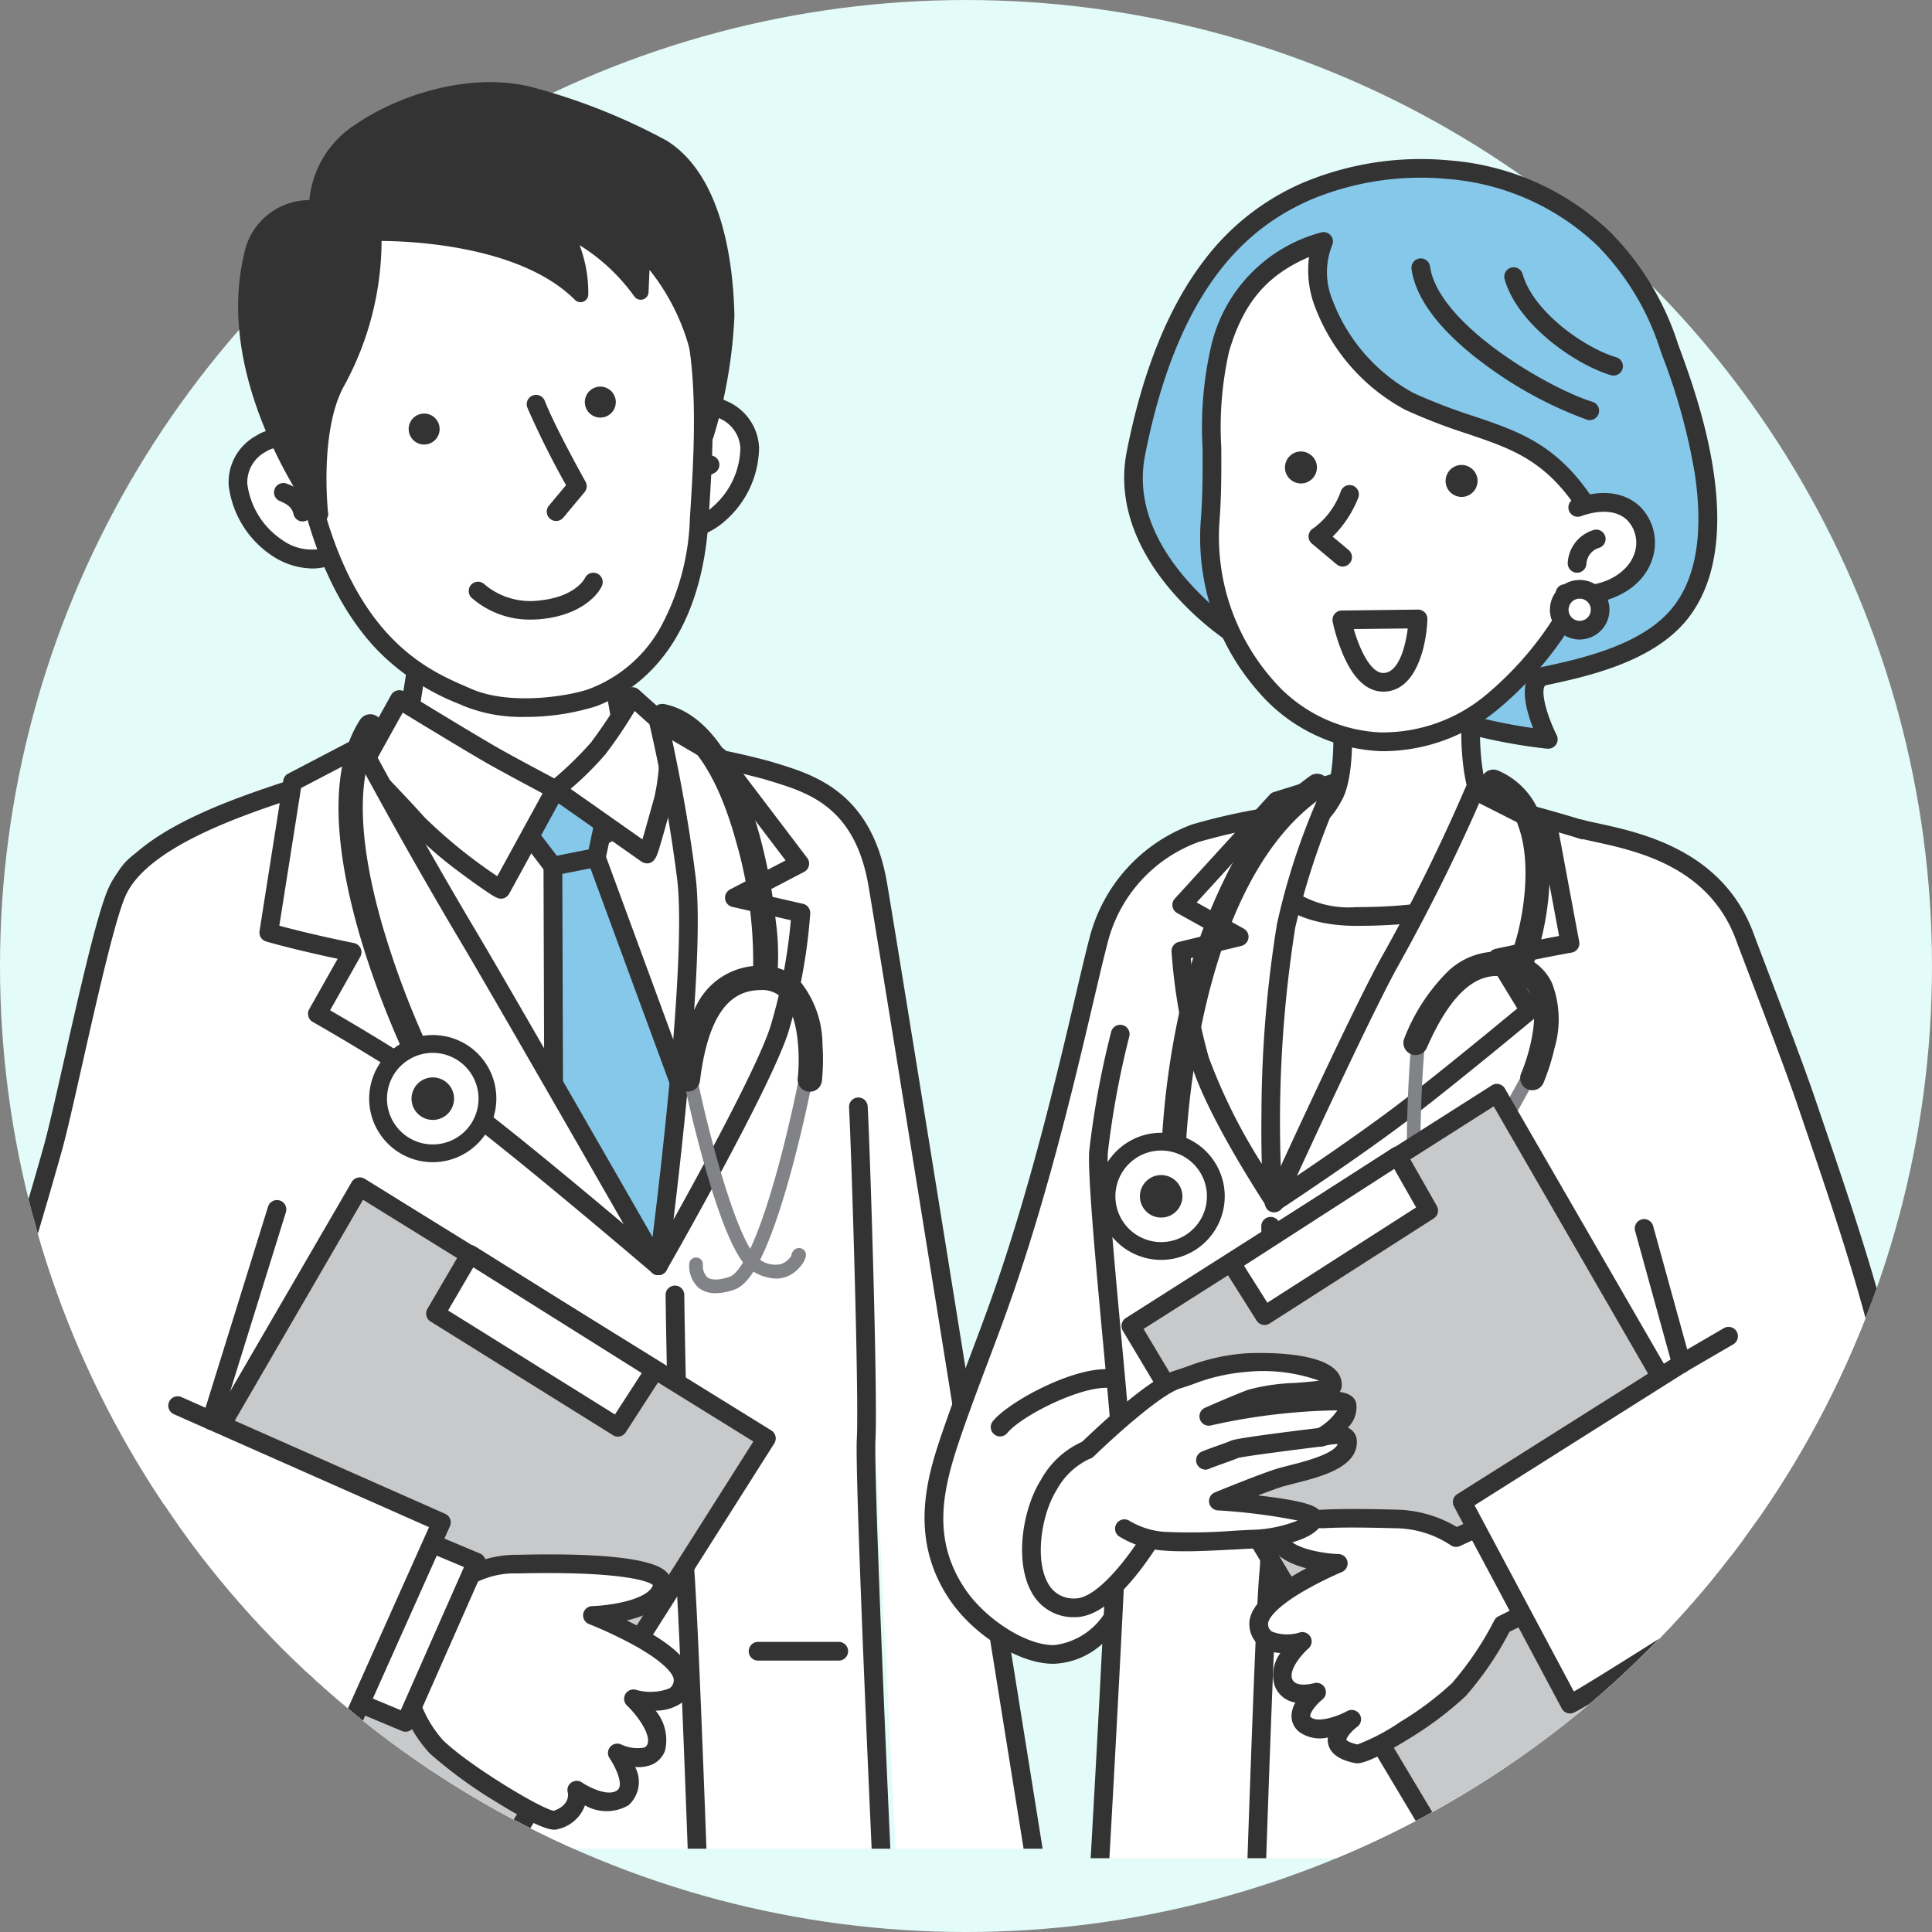 <svg xmlns="http://www.w3.org/2000/svg" xmlns:xlink="http://www.w3.org/1999/xlink" width="132" height="132" viewBox="0 0 132 132">
  <rect x="0" y="0" width="132" height="132" fill="#808080" stroke="none"/>
  <defs>
    <clipPath id="clip-path">
      <path id="パス_423" data-name="パス 423" d="M-489-1384.012a65.7,65.7,0,0,1,10-34.945v-31.055h115v36.389a65.722,65.722,0,0,1,7,29.611,66,66,0,0,1-66,66A66,66,0,0,1-489-1384.012Z" transform="translate(489 1450)" fill="#fafafa"/>
    </clipPath>
    <clipPath id="clip-path-2">
      <rect id="長方形_22" data-name="長方形 22" width="83.693" height="126.308" transform="translate(24.22 -354.589)" fill="none"/>
    </clipPath>
    <clipPath id="clip-path-3">
      <rect id="長方形_23" data-name="長方形 23" width="83.693" height="125.873" transform="translate(91.18 -353.501)" fill="none"/>
    </clipPath>
  </defs>
  <g id="icon" transform="translate(0 0.013)">
    <circle id="楕円形_1" data-name="楕円形 1" cx="66" cy="66" r="66" transform="translate(0 -0.012)" fill="#e4fcf9"/>
    <g id="マスクグループ_4" data-name="マスクグループ 4" clip-path="url(#clip-path)">
      <g id="グループ_212" data-name="グループ 212" transform="translate(-33.547 354.576)">
        <g id="グループ_184" data-name="グループ 184">
          <g id="グループ_183" data-name="グループ 183" clip-path="url(#clip-path-2)">
            <g id="グループ_182" data-name="グループ 182">
              <g id="グループ_153" data-name="グループ 153">
                <path id="パス_314" data-name="パス 314" d="M95.076-221.65l9.778-2.115s-10.116-63.216-11.336-70.4c-1.041-6.12-4.93-6.981-7.525-7.792a50.088,50.088,0,0,0-15.048-1.705c-2.12.155-8.545,1-8.545,1s-16.243,4.6-19.381,7.019c-4.312,3.32,2.972,12.287,3.733,15.141,2.46,9.238-1.5,13.238-.617,19.432.364,2.546-3.623,63.287-3.623,63.287a332.235,332.235,0,0,0,35.459.208c9.029-.569,17.584-2.579,17.255-3.2s-2.691-51.871-2.5-55.469c.158-3-.37-19.858-.531-22.729" fill="#fff"/>
                <path id="パス_315" data-name="パス 315" d="M63.555-196.533c-11.3,0-20.947-.6-21.084-.612a.636.636,0,0,1-.439-.215.637.637,0,0,1-.157-.464c1.107-16.876,3.918-61.12,3.627-63.155a19.9,19.9,0,0,1,.6-7.307,22.965,22.965,0,0,0,.032-12.051,19.52,19.52,0,0,0-1.617-3.254,34.764,34.764,0,0,1-3.076-6.54c-.818-2.756-.418-4.781,1.188-6.018,3.2-2.463,18.929-6.938,19.6-7.127a.569.569,0,0,1,.091-.019c.263-.034,6.468-.844,8.581-1a50.89,50.89,0,0,1,15.286,1.732l.423.13c2.584.79,6.489,1.984,7.54,8.165,1.208,7.1,11.237,69.769,11.338,70.4a.64.64,0,0,1-.5.726l-9.777,2.114a.635.635,0,0,1-.5-.1c.53,11.141.983,19.346,1.122,20.156a.729.729,0,0,1-.055.6c-.131.234-.478.856-5.964,1.929a94.488,94.488,0,0,1-11.8,1.508C73.287-196.638,68.276-196.533,63.555-196.533Zm-20.364-1.849a329.991,329.991,0,0,0,34.74.171c8.1-.511,15.216-2.114,16.619-2.776-.088-.748-.225-2.7-.518-8.17-.26-4.855-.575-11.319-.889-18.2-.552-12.11-1.16-26.949-1.056-28.914.156-2.97-.378-19.922-.531-22.66a.638.638,0,0,1,.6-.673.637.637,0,0,1,.673.6c.158,2.807.695,19.7.532,22.8-.094,1.769.452,15.493,1.034,28.309.09,1.981.18,3.908.267,5.758a.617.617,0,0,1,.277-.136l9.187-1.987c-1.037-6.474-10.1-63.072-11.24-69.792-.919-5.4-4.1-6.376-6.654-7.157l-.431-.133a49.29,49.29,0,0,0-14.812-1.677c-1.983.146-7.876.91-8.462.986-.945.269-16.193,4.643-19.12,6.9-2.715,2.09.139,7.194,2.223,10.921a19.219,19.219,0,0,1,1.737,3.549,24.359,24.359,0,0,1-.017,12.644,18.905,18.905,0,0,0-.585,6.862C47.12-258.69,43.64-205.244,43.191-198.382Zm52.6-2.688h0Z" fill="#333"/>
              </g>
              <g id="グループ_154" data-name="グループ 154">
                <path id="パス_316" data-name="パス 316" d="M75.271-309.273l1.841,10.409-4.036,2.336s-12.143-6.762-12-6.974,1.169-7.045,1.169-7.045Z" fill="#fff"/>
                <path id="パス_317" data-name="パス 317" d="M73.076-295.889a.639.639,0,0,1-.311-.081c-.03-.016-3.017-1.68-5.976-3.363-6.222-3.538-6.248-3.648-6.336-4.011a.657.657,0,0,1,.033-.406c.125-.443.669-3.859,1.125-6.892a.639.639,0,0,1,.694-.541l13.028,1.275a.638.638,0,0,1,.567.524l1.841,10.409a.639.639,0,0,1-.309.664L73.4-295.975A.64.64,0,0,1,73.076-295.889Zm-11.289-7.857c1.358.9,7.324,4.276,11.283,6.484l3.335-1.931-1.679-9.491-11.942-1.168C62.209-306.049,61.935-304.448,61.787-303.746Zm-.084.36a1.055,1.055,0,0,1-.07.195A.628.628,0,0,0,61.7-303.386Z" fill="#333"/>
              </g>
              <path id="パス_318" data-name="パス 318" d="M57.085-259.091" fill="#fff" stroke="#333" stroke-linecap="round" stroke-linejoin="round" stroke-width="11.721"/>
              <path id="パス_319" data-name="パス 319" d="M82.19-197.85a.639.639,0,0,1-.638-.618c-.014-.445-1.422-44.5-1.887-49.3-.47-4.849-.636-17.79-.643-18.338a.639.639,0,0,1,.631-.647.64.64,0,0,1,.647.631c0,.133.172,13.435.636,18.231.47,4.843,1.835,47.567,1.893,49.384a.64.64,0,0,1-.618.659Z" fill="#333"/>
              <path id="パス_320" data-name="パス 320" d="M90.854-241.132H85.341a.639.639,0,0,1-.639-.639.639.639,0,0,1,.639-.639h5.513a.639.639,0,0,1,.638.639A.639.639,0,0,1,90.854-241.132Z" fill="#333"/>
              <g id="グループ_157" data-name="グループ 157">
                <g id="グループ_155" data-name="グループ 155">
                  <path id="パス_321" data-name="パス 321" d="M85.906-256.314l-22.5,35.489L37.148-237.377l20.978-36.128Z" fill="#c7c9cb"/>
                  <path id="パス_322" data-name="パス 322" d="M63.41-220.186a.643.643,0,0,1-.34-.1L36.808-236.837a.638.638,0,0,1-.212-.861l20.978-36.128a.639.639,0,0,1,.4-.3.641.641,0,0,1,.491.076l27.78,17.192a.637.637,0,0,1,.287.4.641.641,0,0,1-.083.485l-22.5,35.489A.637.637,0,0,1,63.41-220.186Zm-25.4-17.4,25.2,15.884,21.809-34.4L58.349-272.617Z" fill="#333"/>
                </g>
                <g id="グループ_156" data-name="グループ 156">
                  <path id="パス_323" data-name="パス 323" d="M78.286-260.971l-2.524,3.9L63.3-264.84l2.364-4.048Z" fill="#fff"/>
                  <path id="パス_324" data-name="パス 324" d="M75.762-256.434a.638.638,0,0,1-.337-.1L62.964-264.3a.64.64,0,0,1-.214-.865l2.365-4.048a.638.638,0,0,1,.4-.3.64.64,0,0,1,.492.079l12.62,7.917a.636.636,0,0,1,.284.4.639.639,0,0,1-.087.485l-2.524,3.9A.639.639,0,0,1,75.762-256.434Zm-11.6-8.619,11.4,7.106,1.831-2.828L65.885-268Z" fill="#333"/>
                </g>
              </g>
              <g id="グループ_158" data-name="グループ 158">
                <path id="パス_325" data-name="パス 325" d="M64.761-246.377a6.3,6.3,0,0,1,4.183-1.341c4.538-.111,10.223.08,9.864,1.526-.462,1.863-4.773,1.978-4.773,1.978s6.378,2.479,6.185,4.5-3.388,1.193-3.388,1.193,2.059,1.967,1.553,3.311-2.661.389-2.661.389,1.533,2.2.381,3.059-3.143-.507-3.143-.507.366,1.445-1.458,2.033c-.74.238-6.345-3.256-8.131-5a8.509,8.509,0,0,1-2.12-4.513L56.392-242l2.432-6.717Z" fill="#fff"/>
                <path id="パス_326" data-name="パス 326" d="M71.429-229.579c-.417,0-1.352-.27-3.934-1.867a31.463,31.463,0,0,1-4.567-3.327,8.874,8.874,0,0,1-2.251-4.533l-4.554-2.115a.639.639,0,0,1-.331-.8l2.431-6.717a.639.639,0,0,1,.338-.365.635.635,0,0,1,.5-.012l5.593,2.205a7.6,7.6,0,0,1,4.277-1.25c9.042-.22,9.969.935,10.273,1.314a1.137,1.137,0,0,1,.227,1.005c-.308,1.242-1.742,1.858-3.058,2.164.365.179.752.379,1.14.594,2.359,1.311,3.453,2.5,3.345,3.629a1.952,1.952,0,0,1-.824,1.466,3.114,3.114,0,0,1-1.693.474,3.136,3.136,0,0,1,.644,2.729,1.652,1.652,0,0,1-.926.971,2.452,2.452,0,0,1-1.119.151,2.152,2.152,0,0,1-.45,2.613,2.97,2.97,0,0,1-2.977.009,2.544,2.544,0,0,1-1.81,1.613A.806.806,0,0,1,71.429-229.579Zm-.006-1.281ZM57.192-242.333l4.33,2.011a.64.64,0,0,1,.365.5,7.919,7.919,0,0,0,1.932,4.132c1.772,1.727,6.664,4.67,7.561,4.822,1.087-.383.991-1.11.96-1.255a.618.618,0,0,1,.243-.679.644.644,0,0,1,.74.006c.42.285,1.764.995,2.4.521.5-.372-.209-1.729-.524-2.181a.64.64,0,0,1,.031-.772.64.64,0,0,1,.752-.177,2.613,2.613,0,0,0,1.58.213.383.383,0,0,0,.224-.243c.244-.647-.689-1.949-1.4-2.625a.639.639,0,0,1-.117-.772.639.639,0,0,1,.719-.308,3.571,3.571,0,0,0,2.307-.1.67.67,0,0,0,.284-.54c.037-.391-.644-1.25-2.684-2.385a28.973,28.973,0,0,0-3.1-1.462.637.637,0,0,1-.4-.7.638.638,0,0,1,.612-.529c1.223-.034,3.8-.429,4.152-1.431-.39-.366-2.725-.955-9.21-.8a5.859,5.859,0,0,0-3.753,1.159.631.631,0,0,1-.681.138l-5.325-2.1Z" fill="#333"/>
              </g>
              <g id="グループ_159" data-name="グループ 159">
                <path id="パス_327" data-name="パス 327" d="M60.2-250.337l5.894,2.478-4.835,10.947-6.758-2.82" fill="#fff"/>
                <path id="パス_328" data-name="パス 328" d="M61.258-236.273a.646.646,0,0,1-.246-.049l-6.757-2.82a.639.639,0,0,1-.344-.836.639.639,0,0,1,.836-.343l6.18,2.579,4.319-9.78-5.3-2.226a.639.639,0,0,1-.341-.837.638.638,0,0,1,.836-.341l5.9,2.478a.644.644,0,0,1,.346.353.641.641,0,0,1-.009.494l-4.835,10.947A.639.639,0,0,1,61.258-236.273Z" fill="#333"/>
              </g>
              <g id="グループ_160" data-name="グループ 160">
                <path id="パス_329" data-name="パス 329" d="M55.244-301.274c-2.795,1.053-11.822,3.353-13.712,7.649-1.168,2.656-3.479,14.281-4.355,17.419-2.549,9.134-6.16,19.648-6,25.27.1,3.358,5.788,6.469,12.525,9.3s13.642,5.277,13.642,5.277L63.7-250.576l-15.719-6.957,4.486-14.425" fill="#fff"/>
                <path id="パス_330" data-name="パス 330" d="M57.346-235.724a.632.632,0,0,1-.213-.037c-.07-.024-7-2.489-13.676-5.29a51.246,51.246,0,0,1-8.865-4.51c-2.674-1.822-4-3.574-4.051-5.357-.13-4.489,2.094-12.031,4.244-19.325.6-2.033,1.219-4.136,1.777-6.135.3-1.09.784-3.217,1.339-5.68,1.061-4.709,2.264-10.047,3.046-11.824,1.707-3.879,8.378-6.087,12.363-7.4.687-.228,1.28-.424,1.708-.585a.639.639,0,0,1,.823.372.638.638,0,0,1-.372.823c-.453.171-1.057.371-1.758.6-3.535,1.169-10.116,3.347-11.594,6.707-.732,1.663-1.973,7.167-2.97,11.59-.559,2.48-1.042,4.622-1.355,5.742-.56,2.009-1.181,4.116-1.782,6.154-2.122,7.2-4.316,14.64-4.192,18.927.095,3.3,6.97,6.559,12.133,8.725,5.551,2.329,11.282,4.425,13.054,5.065l5.854-13.087-15.132-6.7a.639.639,0,0,1-.352-.774l4.486-14.424a.64.64,0,0,1,.8-.421.639.639,0,0,1,.42.8l-4.317,13.881,15.2,6.727a.64.64,0,0,1,.338.355.636.636,0,0,1-.014.49L57.929-236.1A.637.637,0,0,1,57.346-235.724Z" fill="#333"/>
              </g>
              <g id="グループ_161" data-name="グループ 161">
                <line id="線_14" data-name="線 14" x1="2.3" y1="1.02" transform="translate(45.685 -258.552)" fill="#ffa800"/>
                <path id="パス_331" data-name="パス 331" d="M47.985-256.894a.641.641,0,0,1-.259-.055l-2.3-1.019a.639.639,0,0,1-.325-.843.638.638,0,0,1,.843-.325l2.3,1.019a.639.639,0,0,1,.325.843A.639.639,0,0,1,47.985-256.894Z" fill="#333"/>
              </g>
              <g id="グループ_167" data-name="グループ 167">
                <g id="グループ_164" data-name="グループ 164">
                  <g id="グループ_162" data-name="グループ 162">
                    <path id="パス_332" data-name="パス 332" d="M74.293-296l-2.972.591-3.477-4.557,7.569-1.308Z" fill="#85c8ea"/>
                    <path id="パス_333" data-name="パス 333" d="M71.321-294.768a.639.639,0,0,1-.508-.251l-3.477-4.557a.637.637,0,0,1-.087-.621.638.638,0,0,1,.486-.4L75.3-301.9a.64.64,0,0,1,.569.186.64.64,0,0,1,.164.576l-1.119,5.274a.639.639,0,0,1-.5.494l-2.973.591A.652.652,0,0,1,71.321-294.768ZM74.293-296h0Zm-5.3-3.517,2.6,3.4,2.169-.431.836-3.94Z" fill="#333"/>
                  </g>
                  <g id="グループ_163" data-name="グループ 163">
                    <path id="パス_334" data-name="パス 334" d="M74.293-296l-2.972.591.056,17.82,7.144,9.477,3.052-8.1Z" fill="#85c8ea"/>
                    <path id="パス_335" data-name="パス 335" d="M78.52-267.471a.641.641,0,0,1-.51-.254L70.867-277.2a.634.634,0,0,1-.129-.383l-.056-17.82a.639.639,0,0,1,.514-.628l2.973-.591a.638.638,0,0,1,.724.406l7.279,19.791a.634.634,0,0,1,0,.446l-3.052,8.1a.638.638,0,0,1-.507.407A.684.684,0,0,1,78.52-267.471Zm-6.5-10.331,6.317,8.381,2.559-6.788-7.009-19.055-1.921.381Z" fill="#333"/>
                  </g>
                </g>
                <g id="グループ_165" data-name="グループ 165">
                  <path id="パス_336" data-name="パス 336" d="M71.489-300.646l6.26,4.4A31.75,31.75,0,0,0,78.882-300a15.736,15.736,0,0,0,.281-4.857l-2.4-2.153a36.539,36.539,0,0,1-2.337,3.54A24.72,24.72,0,0,1,71.489-300.646Z" fill="#fff"/>
                  <path id="パス_337" data-name="パス 337" d="M77.769-295.6a.724.724,0,0,1-.143-.015.623.623,0,0,1-.244-.1l-6.26-4.4a.637.637,0,0,1-.271-.5.64.64,0,0,1,.235-.518,24.314,24.314,0,0,0,2.838-2.726,36.205,36.205,0,0,0,2.282-3.461.637.637,0,0,1,.452-.31.639.639,0,0,1,.526.155l2.4,2.154a.638.638,0,0,1,.209.41,16.217,16.217,0,0,1-.3,5.1c-.1.367-.205.729-.3,1.073-.214.769-.4,1.432-.547,1.922-.081.269-.145.467-.2.605C78.3-295.811,78.072-295.6,77.769-295.6Zm-5.236-5.09,4.906,3.45c.15-.5.345-1.2.527-1.851.1-.346.2-.708.3-1.076a14.435,14.435,0,0,0,.28-4.377l-1.638-1.467a31.045,31.045,0,0,1-1.99,2.948A21.2,21.2,0,0,1,72.533-300.693Z" fill="#333"/>
                </g>
                <g id="グループ_166" data-name="グループ 166">
                  <path id="パス_338" data-name="パス 338" d="M71.489-300.646l-3.723,6.809A32.7,32.7,0,0,1,62.1-298.3c-1.639-1.826-3.814-4.017-3.753-4.036l2.479-4.46s5.106,3.128,6.692,4.009C69.085-301.914,71.489-300.646,71.489-300.646Z" fill="#fff"/>
                  <path id="パス_339" data-name="パス 339" d="M67.775-293.188c-.262,0-.553-.2-1.071-.548-.471-.319-1.04-.726-1.6-1.146a27.544,27.544,0,0,1-3.476-2.989c-.861-.959-1.883-2.032-2.629-2.815-.331-.349-.613-.644-.811-.857-.367-.394-.552-.592-.457-.952a.651.651,0,0,1,.071-.167l2.468-4.443a.64.64,0,0,1,.4-.307.635.635,0,0,1,.5.073c.051.031,5.113,3.131,6.669,4s3.934,2.12,3.958,2.132a.64.64,0,0,1,.314.381.641.641,0,0,1-.051.491l-3.724,6.809a.647.647,0,0,1-.214.23A.613.613,0,0,1,67.775-293.188Zm-8.652-9.224c.2.22.5.536.8.845.751.789,1.78,1.869,2.653,2.843a34.226,34.226,0,0,0,4.947,4l3.095-5.66c-.812-.432-2.319-1.237-3.409-1.842-1.282-.712-4.766-2.832-6.148-3.676Z" fill="#333"/>
                </g>
              </g>
              <g id="グループ_176" data-name="グループ 176">
                <g id="グループ_168" data-name="グループ 168">
                  <path id="パス_340" data-name="パス 340" d="M79.5-318.4c2.421.353,5.246-2.287,5.274-5.6.017-2.077-2.866-3.851-4.62-2.238a10.782,10.782,0,0,0-1.639,1.94" fill="#fff"/>
                  <path id="パス_341" data-name="パス 341" d="M79.932-317.729a3.709,3.709,0,0,1-.528-.038.639.639,0,0,1-.54-.724.639.639,0,0,1,.724-.54,3.461,3.461,0,0,0,2.669-.945,5.437,5.437,0,0,0,1.874-4.032,2.358,2.358,0,0,0-1.481-2.019,1.87,1.87,0,0,0-2.068.256,10.237,10.237,0,0,0-1.517,1.789.639.639,0,0,1-.873.235.64.64,0,0,1-.234-.873,11.444,11.444,0,0,1,1.759-2.091,3.1,3.1,0,0,1,3.451-.484,3.616,3.616,0,0,1,2.241,3.2,6.737,6.737,0,0,1-2.32,4.992A4.939,4.939,0,0,1,79.932-317.729Z" fill="#333"/>
                </g>
                <g id="グループ_169" data-name="グループ 169">
                  <path id="パス_342" data-name="パス 342" d="M82.056-322.832a1.922,1.922,0,0,0-1.26,1.4" fill="#fff"/>
                  <path id="パス_343" data-name="パス 343" d="M80.8-320.8a.577.577,0,0,1-.116-.011.638.638,0,0,1-.513-.743,2.561,2.561,0,0,1,1.612-1.859.638.638,0,0,1,.852.3.638.638,0,0,1-.3.852c-.458.22-.815.429-.909.938A.639.639,0,0,1,80.8-320.8Z" fill="#333"/>
                </g>
                <g id="グループ_170" data-name="グループ 170">
                  <path id="パス_344" data-name="パス 344" d="M55.684-316.487c-2.366.625-5.472-1.679-5.874-4.971-.253-2.062,2.412-4.151,4.337-2.746a10.742,10.742,0,0,1,1.847,1.742" fill="#fff"/>
                  <path id="パス_345" data-name="パス 345" d="M54.881-315.747a5.118,5.118,0,0,1-2.836-.936,6.734,6.734,0,0,1-2.869-4.7,3.613,3.613,0,0,1,1.864-3.43,3.1,3.1,0,0,1,3.483.09,11.349,11.349,0,0,1,1.985,1.879.638.638,0,0,1-.134.893.638.638,0,0,1-.893-.134,10.24,10.24,0,0,0-1.71-1.606,1.872,1.872,0,0,0-2.084-.021,2.36,2.36,0,0,0-1.243,2.174,5.441,5.441,0,0,0,2.318,3.794,3.464,3.464,0,0,0,2.759.637.638.638,0,0,1,.78.454.639.639,0,0,1-.454.781A3.784,3.784,0,0,1,54.881-315.747Z" fill="#333"/>
                </g>
                <g id="グループ_171" data-name="グループ 171">
                  <path id="パス_346" data-name="パス 346" d="M52.907-320.948a1.925,1.925,0,0,1,1.316,1.347" fill="#fff"/>
                  <path id="パス_347" data-name="パス 347" d="M54.222-318.962a.639.639,0,0,1-.622-.5c-.114-.506-.48-.7-.946-.9a.639.639,0,0,1-.333-.84.638.638,0,0,1,.839-.333,2.564,2.564,0,0,1,1.686,1.793.637.637,0,0,1-.483.763A.617.617,0,0,1,54.222-318.962Z" fill="#333"/>
                </g>
                <g id="グループ_172" data-name="グループ 172">
                  <path id="パス_348" data-name="パス 348" d="M54.012-333.365a35.451,35.451,0,0,0,.638,12.11c2.565,11.133,8.2,13.156,10.85,14.319,2.9,1.274,7.247.5,8.567,0,4.335-1.653,6.868-5.948,7.252-12.168.24-3.91.771-10.734-.808-14.951s-9.475-14.8-19.452-8.282C55.209-338.515,54.763-339.323,54.012-333.365Z" fill="#fff"/>
                  <path id="パス_349" data-name="パス 349" d="M69.4-305.607a10.526,10.526,0,0,1-4.157-.744l-.326-.142a15.85,15.85,0,0,1-5.579-3.67c-2.434-2.534-4.22-6.217-5.311-10.948a36.151,36.151,0,0,1-.648-12.334c.321-2.548.6-3.949,1.295-5.023s1.782-1.745,3.573-2.85c.706-.435,1.506-.929,2.463-1.554a11.374,11.374,0,0,1,10.132-1.619,16.2,16.2,0,0,1,6.768,4.709,19.126,19.126,0,0,1,3.5,5.5c1.545,4.126,1.149,10.42.886,14.585l-.039.629c-.4,6.475-3.119,10.994-7.661,12.726A16.052,16.052,0,0,1,69.4-305.607Zm-1.956-38.16a10.975,10.975,0,0,0-6.035,1.965c-.971.634-1.779,1.132-2.491,1.572-3.475,2.143-3.683,2.271-4.272,6.944h0a34.847,34.847,0,0,0,.626,11.888c2.392,10.376,7.44,12.559,10.152,13.733.116.05.226.1.332.144,2.666,1.17,6.806.475,8.084-.012a9.362,9.362,0,0,0,4.785-4.1,16.607,16.607,0,0,0,2.056-7.509l.039-.631c.24-3.81.642-10.186-.808-14.057-.883-2.359-4.36-7.771-9.468-9.447A9.6,9.6,0,0,0,67.444-343.767Zm-13.432,10.4h0Z" fill="#333"/>
                </g>
                <g id="グループ_173" data-name="グループ 173">
                  <path id="パス_350" data-name="パス 350" d="M74.091-314.819s-.718,1.591-3.588,1.888a5.5,5.5,0,0,1-4.295-1.275" fill="#fff"/>
                  <path id="パス_351" data-name="パス 351" d="M69.841-312.258a6,6,0,0,1-4.085-1.5.639.639,0,0,1,0-.9.637.637,0,0,1,.9,0,4.855,4.855,0,0,0,3.779,1.091c2.436-.252,3.065-1.5,3.071-1.516a.637.637,0,0,1,.844-.319.638.638,0,0,1,.32.844c-.322.716-1.55,2-4.1,2.261A7.094,7.094,0,0,1,69.841-312.258Z" fill="#333"/>
                </g>
                <g id="グループ_174" data-name="グループ 174">
                  <path id="パス_352" data-name="パス 352" d="M71.542-319.634l1.452-1.741s-2.057-3.656-2.821-5.6" fill="#fff"/>
                  <path id="パス_353" data-name="パス 353" d="M71.541-318.995a.637.637,0,0,1-.408-.148.639.639,0,0,1-.082-.9l1.171-1.4a58.185,58.185,0,0,1-2.644-5.294.639.639,0,0,1,.361-.828.639.639,0,0,1,.828.361c.739,1.88,2.763,5.484,2.783,5.52a.638.638,0,0,1-.066.722l-1.452,1.741A.636.636,0,0,1,71.541-318.995Z" fill="#333"/>
                </g>
                <path id="パス_354" data-name="パス 354" d="M75.546-327.506a1.058,1.058,0,0,1-.593,1.374,1.058,1.058,0,0,1-1.373-.594,1.057,1.057,0,0,1,.593-1.373A1.058,1.058,0,0,1,75.546-327.506Z" fill="#333"/>
                <path id="パス_355" data-name="パス 355" d="M63.509-325.665a1.058,1.058,0,0,1-.593,1.373,1.057,1.057,0,0,1-1.373-.593,1.057,1.057,0,0,1,.593-1.373A1.057,1.057,0,0,1,63.509-325.665Z" fill="#333"/>
                <g id="グループ_175" data-name="グループ 175">
                  <path id="パス_356" data-name="パス 356" d="M81.22-330.737a44.1,44.1,0,0,1,.565,5.887,33.176,33.176,0,0,0,1.416-8.143c-.089-4.417-1.1-9.506-4.39-11.541a41.285,41.285,0,0,0-9.193-3.624c-3.953-.931-8.554.515-11.441,2.5a6.164,6.164,0,0,0-2.959,5.267s-3.518-.173-4.332,2.753c-2.512,9.032,4.814,18.44,4.559,18.173,0,0-.637-5.523,1.062-8.851,2.093-4.1,2.809-7.592,2.549-10.337,0,0,9.63-.354,14.162,4.177a9.5,9.5,0,0,0-1.177-4.588,14.072,14.072,0,0,1,5.292,4.427l.131-2.971S80.712-333.83,81.22-330.737Z" fill="#333"/>
                  <path id="パス_357" data-name="パス 357" d="M55.455-318.933a.549.549,0,0,1-.4-.168.537.537,0,0,1-.088-.124l-.042-.061a31.778,31.778,0,0,1-3.461-6.45c-1.728-4.4-2.1-8.451-1.1-12.049a4.571,4.571,0,0,1,4.319-3.135,6.877,6.877,0,0,1,3.183-5.181c2.9-1.99,7.693-3.558,11.865-2.575a41.5,41.5,0,0,1,9.352,3.689c3.876,2.4,4.572,8.539,4.642,11.984a33.255,33.255,0,0,1-1.44,8.309.532.532,0,0,1-.584.371.532.532,0,0,1-.457-.52,43.992,43.992,0,0,0-.559-5.808h0a14.843,14.843,0,0,0-2.761-5.5l-.068,1.534a.532.532,0,0,1-.385.488.532.532,0,0,1-.585-.209,13.152,13.152,0,0,0-3.739-3.5,9.157,9.157,0,0,1,.593,3.4.533.533,0,0,1-.345.462.534.534,0,0,1-.563-.122c-3.705-3.706-11.136-4.015-13.215-4.027a20.754,20.754,0,0,1-2.645,10.053c-1.518,2.972-1.071,7.92-1.013,8.493a.538.538,0,0,1-.18.533A.526.526,0,0,1,55.455-318.933Zm-.374-20.932c-.564,0-3.06.129-3.682,2.366-1.734,6.235,1.4,12.758,3.4,16.051a16.136,16.136,0,0,1,1.236-7.114c1.9-3.721,2.763-7.195,2.493-10.045a.538.538,0,0,1,.13-.4.532.532,0,0,1,.381-.181,30.86,30.86,0,0,1,5.485.4,17.838,17.838,0,0,1,8.076,3.067,10.085,10.085,0,0,0-1.029-3.1.531.531,0,0,1,.083-.609.533.533,0,0,1,.6-.124,14.728,14.728,0,0,1,4.61,3.458l.068-1.538a.53.53,0,0,1,.358-.479.529.529,0,0,1,.577.156c.137.159,3.351,3.932,3.877,7.136h0c.152.928.264,1.806.346,2.587a22.48,22.48,0,0,0,.578-4.746c-.065-3.229-.689-8.964-4.138-11.1A40.79,40.79,0,0,0,69.5-347.64c-3.855-.908-8.312.56-11.018,2.417a6.162,6.162,0,0,0-2.469,3.142,4.613,4.613,0,0,0-.261,1.642.534.534,0,0,1-.149.414.53.53,0,0,1-.408.162C55.179-339.863,55.141-339.865,55.081-339.865Z" fill="#333"/>
                </g>
              </g>
              <g id="グループ_177" data-name="グループ 177">
                <path id="パス_358" data-name="パス 358" d="M51.91-290.877l1.623-10.288,4.674-2.443s3.224,6.09,7.4,13.109c2.38,4,12.91,22.389,12.91,22.389s-10.028-8.57-13.856-11.3-9.435-5.912-9.435-5.912L57.6-289.53C54.034-290.253,51.91-290.877,51.91-290.877Z" fill="#fff"/>
                <path id="パス_359" data-name="パス 359" d="M78.52-267.471a.64.64,0,0,1-.415-.153c-.1-.086-10.05-8.584-13.811-11.268s-9.323-5.845-9.379-5.876a.64.64,0,0,1-.241-.87l1.943-3.444c-3.033-.64-4.807-1.158-4.887-1.182a.638.638,0,0,1-.451-.712L52.9-301.265a.636.636,0,0,1,.335-.467l4.673-2.442a.638.638,0,0,1,.86.267c.032.061,3.266,6.158,7.388,13.081,2.357,3.958,12.81,22.215,12.916,22.4a.639.639,0,0,1-.147.809A.637.637,0,0,1,78.52-267.471ZM56.1-285.562c1.516.877,5.831,3.412,8.938,5.63,2.58,1.841,7.857,6.232,11.12,8.98-3.121-5.442-9.346-16.284-11.094-19.22-3.416-5.737-6.224-10.909-7.12-12.577l-3.828,2-1.485,9.408c.841.227,2.628.683,5.1,1.184a.641.641,0,0,1,.454.361.636.636,0,0,1-.025.579Z" fill="#333"/>
              </g>
              <g id="グループ_178" data-name="グループ 178">
                <path id="パス_360" data-name="パス 360" d="M80.44-294.616a105.908,105.908,0,0,0-1.912-10.692l4.107,2.408,5.556,7.315-4.464,2.332,4.535,1.037a37.078,37.078,0,0,1-1.473,7.969c-1.23,3.843-8.268,16.137-8.268,16.137S81.218-288.311,80.44-294.616Z" fill="#fff"/>
                <path id="パス_361" data-name="パス 361" d="M78.52-267.471a.628.628,0,0,1-.2-.034.639.639,0,0,1-.429-.689c.027-.2,2.678-20.192,1.919-26.344h0a106.167,106.167,0,0,0-1.9-10.619.639.639,0,0,1,.24-.663.64.64,0,0,1,.7-.039l4.107,2.408a.648.648,0,0,1,.186.164l5.556,7.316a.637.637,0,0,1,.115.525.637.637,0,0,1-.328.427l-2.928,1.53,2.846.65a.639.639,0,0,1,.5.661,37.383,37.383,0,0,1-1.5,8.126c-1.236,3.863-8.033,15.755-8.322,16.26A.639.639,0,0,1,78.52-267.471Zm2.554-27.223c.328,2.662.1,7.964-.666,15.759-.289,2.924-.6,5.669-.848,7.674,2.145-3.856,5.785-10.572,6.62-13.18a36.267,36.267,0,0,0,1.4-7.275l-4-.914a.639.639,0,0,1-.491-.541.638.638,0,0,1,.338-.648l3.793-1.982L82.2-302.413l-2.728-1.6c.411,1.9,1.121,5.448,1.6,9.318Z" fill="#333"/>
              </g>
              <g id="グループ_180" data-name="グループ 180">
                <path id="パス_362" data-name="パス 362" d="M62.229-281.443a.832.832,0,0,1-.748-.466c-.326-.666-7.928-16.385-3.336-23.5a.832.832,0,0,1,1.15-.248.833.833,0,0,1,.248,1.151c-1.658,2.568-1.61,7.126.14,13.184a60.716,60.716,0,0,0,3.293,8.678.832.832,0,0,1-.382,1.113A.835.835,0,0,1,62.229-281.443Z" fill="#333"/>
                <g id="グループ_179" data-name="グループ 179">
                  <circle id="楕円形_17" data-name="楕円形 17" cx="3.735" cy="3.735" r="3.735" transform="translate(59.381 -283.261)" fill="#fff"/>
                  <path id="パス_363" data-name="パス 363" d="M63.123-275.184a4.342,4.342,0,0,1-3.581-1.875,4.315,4.315,0,0,1-.7-3.25A4.31,4.31,0,0,1,60.65-283.1a4.316,4.316,0,0,1,3.25-.7,4.315,4.315,0,0,1,2.792,1.8h0a4.349,4.349,0,0,1-1.108,6.042A4.322,4.322,0,0,1,63.123-275.184Zm-.011-7.469a3.11,3.11,0,0,0-1.772.553,3.109,3.109,0,0,0-1.3,2.01,3.11,3.11,0,0,0,.5,2.341,3.13,3.13,0,0,0,4.35.8,3.13,3.13,0,0,0,.8-4.35h0A3.125,3.125,0,0,0,63.112-282.653Z" fill="#333"/>
                </g>
                <path id="パス_364" data-name="パス 364" d="M64.312-280.351a1.453,1.453,0,0,1-.37,2.021,1.454,1.454,0,0,1-2.021-.371,1.453,1.453,0,0,1,.371-2.02A1.452,1.452,0,0,1,64.312-280.351Z" fill="#333"/>
              </g>
              <g id="グループ_181" data-name="グループ 181">
                <path id="パス_365" data-name="パス 365" d="M85.816-287.088a.779.779,0,0,1-.144-.013.832.832,0,0,1-.677-.962,29.248,29.248,0,0,0-1.143-8.974c-1.246-4.572-3.1-7.347-5.219-7.812A.831.831,0,0,1,78-305.84a.83.83,0,0,1,.991-.634c3.529.774,5.465,5.321,6.467,9a38.688,38.688,0,0,1,1.092,5.811,16.718,16.718,0,0,1,.085,3.887A.832.832,0,0,1,85.816-287.088Z" fill="#333"/>
                <path id="パス_366" data-name="パス 366" d="M86.563-267.231a3.2,3.2,0,0,1-1.713-.593c-.34-.227-1.373-.92-3.072-6.827-.821-2.855-1.408-5.583-1.414-5.61a.468.468,0,0,1,.36-.556.469.469,0,0,1,.556.36c.881,4.114,2.771,10.971,4.091,11.856a1.787,1.787,0,0,0,1.542.377,1.391,1.391,0,0,0,.7-.572.467.467,0,0,1,.068-.224.51.51,0,0,1,.537-.293.48.48,0,0,1,.385.366c.083.375-.391,1.022-.871,1.35A2.036,2.036,0,0,1,86.563-267.231Z" fill="#818386"/>
                <path id="パス_367" data-name="パス 367" d="M82.437-266.234a1.8,1.8,0,0,1-1.145-.358,2.022,2.022,0,0,1-.653-1.653.465.465,0,0,1,.507-.425.467.467,0,0,1,.425.507,1.088,1.088,0,0,0,.3.837c.286.221.817.209,1.537-.035.39-.132,1.471-1.052,3.089-6.725.914-3.208,1.54-6.359,1.546-6.39a.47.47,0,0,1,.55-.369.468.468,0,0,1,.369.55c-.006.032-.639,3.216-1.564,6.461-1.727,6.061-2.933,7.1-3.689,7.36A4.038,4.038,0,0,1,82.437-266.234Z" fill="#818386"/>
                <path id="パス_368" data-name="パス 368" d="M88.877-280a.852.852,0,0,1-.1-.006.831.831,0,0,1-.727-.924c.124-1.057.187-4.086-.993-5.391a1.91,1.91,0,0,0-1.536-.625c-1.459.023-3.477.692-4.15,6.207a.832.832,0,0,1-.927.725.832.832,0,0,1-.725-.927,13.112,13.112,0,0,1,1.494-5.124,4.844,4.844,0,0,1,4.281-2.545,3.568,3.568,0,0,1,2.8,1.175,6.925,6.925,0,0,1,1.448,4.228,14.567,14.567,0,0,1-.04,2.474A.832.832,0,0,1,88.877-280Z" fill="#333"/>
              </g>
            </g>
          </g>
        </g>
        <g id="グループ_211" data-name="グループ 211">
          <g id="グループ_210" data-name="グループ 210" clip-path="url(#clip-path-3)">
            <g id="グループ_209" data-name="グループ 209">
              <g id="グループ_185" data-name="グループ 185">
                <path id="パス_369" data-name="パス 369" d="M110.086-283.934a60.743,60.743,0,0,0-1.487,8.072c-.142,2.686,1.348,16.412,1.487,19.224.166,3.367-2.685,53.094-2.974,53.672s7.225,2.459,15.156,2.991c14.209.955,33.806-1.541,33.806-1.541s-6.161-55.5-5.841-57.884c.777-5.8-2.7-9.54-.542-18.186.667-2.671,3.373-13.968-.414-17.075-2.757-2.262-13.17-4.78-13.17-4.78s-5.8.329-7.667.183a41.43,41.43,0,0,0-13.218,1.6,10.542,10.542,0,0,0-6.609,7.293c-1.1,4.217-3.108,14.209-6.387,23.747-1.168,3.4-2.443,6.479-3.611,9.877s-2.266,7.174.319,11.046c1.515,2.27,4.56,4.229,6.691,4.142a5.442,5.442,0,0,0,3.93-2.454" fill="#fff"/>
                <path id="パス_370" data-name="パス 370" d="M129.362-199.121c-2.453,0-4.865-.064-7.136-.216a78.468,78.468,0,0,1-10.362-1.409c-4.834-1.006-5.172-1.6-5.3-1.818a.729.729,0,0,1-.064-.593c.159-.923.882-12.308,1.656-26.086.273-4.85.51-9.247.7-13.031a5.254,5.254,0,0,1-3.21,1.356c-2.3.094-5.557-1.892-7.249-4.426-2.892-4.333-1.387-8.711-.391-11.608.587-1.709,1.21-3.36,1.812-4.957s1.218-3.23,1.8-4.921c2.459-7.153,4.218-14.643,5.382-19.6.384-1.638.717-3.052.991-4.1a11.222,11.222,0,0,1,7.025-7.737,42.211,42.211,0,0,1,13.47-1.627c1.8.141,7.523-.18,7.581-.184a.684.684,0,0,1,.186.017c.431.105,10.588,2.579,13.425,4.907,1.777,1.458,2.487,4.569,2.109,9.246a53.157,53.157,0,0,1-1.48,8.478,22.846,22.846,0,0,0,.028,11.276,19.782,19.782,0,0,1,.527,6.84c-.227,1.692,3.37,35.45,5.843,57.729a.638.638,0,0,1-.554.7A248.358,248.358,0,0,1,129.362-199.121Zm-21.574-4.062c1.289.621,7.521,2.1,14.523,2.571,12.571.844,29.605-1.052,33.059-1.462-.888-8.012-6.082-55.091-5.77-57.411a18.823,18.823,0,0,0-.514-6.421,24.239,24.239,0,0,1-.015-11.835,51.984,51.984,0,0,0,1.447-8.271c.337-4.175-.232-6.995-1.646-8.155-2.482-2.037-11.8-4.378-12.825-4.631-.79.044-5.884.316-7.657.177a40.618,40.618,0,0,0-12.966,1.565,9.911,9.911,0,0,0-6.193,6.848c-.27,1.033-.6,2.441-.983,4.07-1.17,4.982-2.938,12.51-5.418,19.724-.587,1.708-1.209,3.359-1.812,4.956s-1.218,3.231-1.8,4.921c-1.209,3.518-2.1,6.968.246,10.483,1.422,2.131,4.291,3.933,6.134,3.859a4.748,4.748,0,0,0,3.364-2.081c.348-6.943.529-11.445.485-12.331-.049-.993-.272-3.4-.53-6.183-.468-5.05-1.05-11.335-.957-13.106a60.31,60.31,0,0,1,1.505-8.193.639.639,0,0,1,.774-.465.638.638,0,0,1,.465.775,60.6,60.6,0,0,0-1.468,7.95c-.089,1.678.489,7.912.953,12.921.259,2.8.483,5.218.534,6.238.089,1.8-.654,16.183-1.317,27.95-.366,6.5-.748,12.93-1.048,17.638C108.023-205.8,107.875-203.909,107.788-203.183Zm-.058.371-.01.038Zm-1.189-.44,0,0Z" fill="#333"/>
              </g>
              <g id="グループ_186" data-name="グループ 186">
                <path id="パス_371" data-name="パス 371" d="M147.577-330.912a18.715,18.715,0,0,0-4.491-7.388c-6.227-6.009-15.261-5.433-20.265-3.214-4.082,1.811-9.275,5.727-11.669,17.919-1.4,7.15,6.722,12.365,6.722,12.365s2.857-2.752,5.166.123c3.827,4.768,12.183,6.614,16.289,7.034-.724-1.473-1.606-4.035-.284-4.32,2.688-.577,7.113-1.514,9.325-4.337C152.654-318.2,148.267-328.912,147.577-330.912Z" fill="#85c8ea"/>
                <path id="パス_372" data-name="パス 372" d="M139.329-303.435c-.022,0-.044,0-.065,0a37.066,37.066,0,0,1-8.4-1.921c-3.761-1.355-6.56-3.154-8.322-5.348a2.5,2.5,0,0,0-1.79-1.067,3.771,3.771,0,0,0-2.435,1,.641.641,0,0,1-.787.077,20.091,20.091,0,0,1-4.03-3.627c-2.558-3.028-3.586-6.278-2.974-9.4,1.088-5.541,2.879-9.955,5.323-13.12a16.748,16.748,0,0,1,6.714-5.26,20.8,20.8,0,0,1,9.99-1.531,17.892,17.892,0,0,1,10.978,4.869,19.115,19.115,0,0,1,4.651,7.639h0c.049.142.116.327.2.552,1.16,3.186,4.688,12.879.493,18.233-2.341,2.988-6.912,3.971-9.644,4.557l-.048.011a.129.129,0,0,0-.114.085c-.227.466.133,1.9.836,3.328a.64.64,0,0,1-.049.647A.64.64,0,0,1,139.329-303.435Zm-18.721-9.621c.072,0,.145,0,.218.007a3.749,3.749,0,0,1,2.712,1.543c1.612,2.007,4.222,3.671,7.758,4.945a35.9,35.9,0,0,0,6.995,1.717c-.421-1.076-.808-2.5-.375-3.4a1.394,1.394,0,0,1,.995-.776l.049-.01c2.562-.551,6.851-1.473,8.907-4.1,1.58-2.017,2.074-5.084,1.47-9.117a41.429,41.429,0,0,0-2.158-7.891c-.085-.233-.155-.425-.206-.572h0a17.84,17.84,0,0,0-4.33-7.137,16.727,16.727,0,0,0-10.205-4.516,19.493,19.493,0,0,0-9.358,1.427c-3.7,1.642-8.9,5.239-11.3,17.458-.541,2.757.359,5.551,2.675,8.3a19.572,19.572,0,0,0,3.387,3.138A4.83,4.83,0,0,1,120.608-313.056Z" fill="#333"/>
              </g>
              <g id="グループ_187" data-name="グループ 187">
                <path id="パス_373" data-name="パス 373" d="M134.3-308.823s-1.028,6.812.85,9.7a15.21,15.21,0,0,0,2.465,3.3s-.624,3.856-11.387,3.856c-7.255,0-7.008-5.66-7.008-5.66s3.049,1.241,5.38-2.482c1.226-1.959.425-8.072.425-8.072" fill="#fff"/>
                <path id="パス_374" data-name="パス 374" d="M126.229-291.332c-2.632,0-4.647-.71-5.989-2.111a6.177,6.177,0,0,1-1.657-4.216.637.637,0,0,1,.293-.51.641.641,0,0,1,.586-.054c.1.039,2.6.966,4.6-2.229.9-1.446.548-6.013.333-7.65a.64.64,0,0,1,.551-.717.64.64,0,0,1,.716.551c.085.649.793,6.4-.517,8.494a5.734,5.734,0,0,1-4.012,2.93,4.691,4.691,0,0,1-1.2.023,4.827,4.827,0,0,0,1.243,2.508,6.764,6.764,0,0,0,5.053,1.7c8.192,0,10.188-2.259,10.638-3.06a25.693,25.693,0,0,1-2.252-3.1c-.848-1.305-1.263-3.421-1.232-6.288a30.772,30.772,0,0,1,.287-3.856.639.639,0,0,1,.727-.536.639.639,0,0,1,.536.727,30.126,30.126,0,0,0-.272,3.694c-.027,2.566.328,4.49,1.026,5.563a18.1,18.1,0,0,0,2.3,3.124.57.57,0,0,1,.257.621,3.874,3.874,0,0,1-1.943,2.364C134.207-292.015,130.817-291.332,126.229-291.332Zm11.774-5h0Zm-.024-.017" fill="#333"/>
              </g>
              <g id="グループ_188" data-name="グループ 188">
                <path id="パス_375" data-name="パス 375" d="M140.816-290.13l-1.477-7.913-5.05-2.552a120.8,120.8,0,0,1-5.766,11.664c-2.091,3.742-7.89,16.464-7.89,16.464s5.359-3.531,8.72-6.088,8.689-7,8.689-7l-2.183-3.587C138.994-289.815,140.816-290.13,140.816-290.13Z" fill="#fff"/>
                <path id="パス_376" data-name="パス 376" d="M120.633-271.829a.636.636,0,0,1-.415-.153.639.639,0,0,1-.166-.75c.237-.521,5.833-12.788,7.914-16.511a121.541,121.541,0,0,0,5.732-11.6.644.644,0,0,1,.368-.356.641.641,0,0,1,.511.029l5.05,2.552a.637.637,0,0,1,.34.453l1.476,7.913a.638.638,0,0,1-.1.482.64.64,0,0,1-.416.265c-.016,0-1.5.261-4.051.8l1.715,2.819a.639.639,0,0,1-.137.823c-.053.045-5.376,4.478-8.711,7.014s-8.7,6.077-8.755,6.112A.635.635,0,0,1,120.633-271.829Zm13.976-27.888c-.681,1.572-2.623,5.9-5.528,11.1-1.548,2.77-5.195,10.611-6.925,14.366,1.864-1.259,4.735-3.231,6.811-4.809,2.764-2.1,6.916-5.527,8.243-6.627l-1.9-3.116a.644.644,0,0,1-.041-.585.64.64,0,0,1,.452-.372c2.05-.442,3.553-.733,4.346-.88l-1.3-6.973Z" fill="#333"/>
              </g>
              <g id="グループ_189" data-name="グループ 189">
                <path id="パス_377" data-name="パス 377" d="M121.415-291.333a51.794,51.794,0,0,1,3.328-9.772l-3.975,1.239-6.482,7.1,3.921,2.182-3.983.97a36.819,36.819,0,0,0,1.294,7.459c1.081,3.6,5.115,9.685,5.115,9.685C120.416-271.388,119.87-282.625,121.415-291.333Z" fill="#fff"/>
                <path id="パス_378" data-name="パス 378" d="M120.6-271.757a.576.576,0,0,1-.113-.011c-.3-.056-.45-.225-.541-.59-.775-1.192-4.051-6.335-5.034-9.61a37.072,37.072,0,0,1-1.321-7.607.638.638,0,0,1,.486-.656l2.4-.585-2.5-1.389a.637.637,0,0,1-.32-.456.638.638,0,0,1,.158-.533l6.482-7.1a.626.626,0,0,1,.281-.179l3.975-1.239a.638.638,0,0,1,.67.187.642.642,0,0,1,.1.688,51.42,51.42,0,0,0-3.28,9.617,85.207,85.207,0,0,0-.891,18.382l.013.02a.637.637,0,0,1,.093.479A.668.668,0,0,1,120.6-271.757Zm.593-.864h0Zm-6.287-16.5a35.918,35.918,0,0,0,1.229,6.782,38.369,38.369,0,0,0,3.623,7.266c-.032-1.122-.04-2.406-.023-3.707a82.363,82.363,0,0,1,1.056-12.668,46.1,46.1,0,0,1,2.813-8.634l-2.476.772-5.821,6.378,3.216,1.79a.637.637,0,0,1,.322.644.64.64,0,0,1-.481.535Z" fill="#333"/>
              </g>
              <g id="グループ_190" data-name="グループ 190">
                <path id="パス_379" data-name="パス 379" d="M129.841-327.161c-3.533-1.65-7.62-7.32-5.863-10.931a9.862,9.862,0,0,0-7.071,7.342c-.945,3.213-.318,7.21-.685,11.826-.557,7.021,4.353,14.729,11.518,15.011,6,.236,10.49-4.495,13.392-9.643a19.352,19.352,0,0,0,1.708-4.939C139.175-325.3,135.555-324.493,129.841-327.161Z" fill="#fff"/>
                <path id="パス_380" data-name="パス 380" d="M128.17-303.266c-.151,0-.3,0-.455-.009a11.651,11.651,0,0,1-8.231-4.1,15.907,15.907,0,0,1-3.9-11.6c.141-1.766.133-3.428.126-5.035a24.806,24.806,0,0,1,.583-6.921,10.468,10.468,0,0,1,7.48-7.766.637.637,0,0,1,.683.183.64.64,0,0,1,.1.7,4.975,4.975,0,0,0,.041,3.753,12.109,12.109,0,0,0,5.518,6.32,37.831,37.831,0,0,0,4.1,1.579c3.566,1.205,6.382,2.157,9.188,7.363a.635.635,0,0,1,.057.46,19.785,19.785,0,0,1-1.77,5.1A24.047,24.047,0,0,1,136-306.218,12.336,12.336,0,0,1,128.17-303.266Zm-5.184-33.766c-2.916,1.255-4.493,3.154-5.466,6.462a23.55,23.55,0,0,0-.531,6.555c.007,1.633.014,3.322-.13,5.141a14.809,14.809,0,0,0,3.58,10.652,10.34,10.34,0,0,0,7.326,3.67,11,11,0,0,0,7.431-2.662,22.77,22.77,0,0,0,5.38-6.656,17.807,17.807,0,0,0,1.583-4.539c-2.525-4.572-4.979-5.4-8.354-6.542a39.172,39.172,0,0,1-4.235-1.632h0a13.325,13.325,0,0,1-6.181-7.05A6.957,6.957,0,0,1,122.986-337.032Z" fill="#333"/>
              </g>
              <path id="パス_381" data-name="パス 381" d="M142.161-325.885a.619.619,0,0,1-.188-.029,27.372,27.372,0,0,1-6.769-3.62c-2.173-1.57-4.842-4-5.217-6.673a.638.638,0,0,1,.544-.721.639.639,0,0,1,.721.544c.556,3.961,8.125,8.335,11.1,9.249a.639.639,0,0,1,.422.8A.639.639,0,0,1,142.161-325.885Z" fill="#333"/>
              <path id="パス_382" data-name="パス 382" d="M143.79-328.93a.629.629,0,0,1-.181-.026c-2.412-.711-6.385-3.455-7.261-6.559a.639.639,0,0,1,.441-.788.639.639,0,0,1,.789.441c.724,2.566,4.211,5.038,6.392,5.681a.638.638,0,0,1,.432.793A.638.638,0,0,1,143.79-328.93Z" fill="#333"/>
              <g id="グループ_191" data-name="グループ 191">
                <path id="パス_383" data-name="パス 383" d="M125.757-320.807a5.739,5.739,0,0,1-2.167,2.87l1.694,1.419" fill="#fff"/>
                <path id="パス_384" data-name="パス 384" d="M125.283-315.879a.635.635,0,0,1-.409-.149l-1.694-1.419a.638.638,0,0,1-.225-.556.638.638,0,0,1,.336-.5,5.335,5.335,0,0,0,1.877-2.553A.639.639,0,0,1,126-321.4a.638.638,0,0,1,.341.836,7.662,7.662,0,0,1-1.743,2.638l1.091.914a.639.639,0,0,1,.079.9A.636.636,0,0,1,125.283-315.879Z" fill="#333"/>
              </g>
              <g id="グループ_192" data-name="グループ 192">
                <path id="パス_385" data-name="パス 385" d="M130.433-312.3s-.149,4.315-2.363,4.329c-1.986.013-2.845-4.265-2.845-4.265Z" fill="#fff"/>
                <path id="パス_386" data-name="パス 386" d="M128.061-307.334c-1.1,0-2.021-.845-2.744-2.512a12.632,12.632,0,0,1-.718-2.266.64.64,0,0,1,.13-.528.641.641,0,0,1,.488-.237l5.208-.063h.008a.64.64,0,0,1,.457.192.638.638,0,0,1,.181.468c-.063,1.83-.766,4.931-3,4.946Zm-2.021-4.275c.374,1.288,1.119,3,2.021,3h0c.75-.005,1.176-.932,1.4-1.709a8.678,8.678,0,0,0,.267-1.333Z" fill="#333"/>
              </g>
              <g id="グループ_193" data-name="グループ 193">
                <path id="パス_387" data-name="パス 387" d="M141.343-319.921c3.6-1.279,5.157,1.3,4.473,3.369-.658,1.987-3.167,2.9-5.349,2.521" fill="#fff"/>
                <path id="パス_388" data-name="パス 388" d="M141.423-313.311a6.248,6.248,0,0,1-1.065-.09.639.639,0,0,1-.52-.739.638.638,0,0,1,.738-.52c2.332.4,4.188-.747,4.633-2.093a2.227,2.227,0,0,0-.478-2.289c-.68-.664-1.807-.763-3.174-.277a.638.638,0,0,1-.815-.387.638.638,0,0,1,.387-.816c2.5-.889,3.889-.026,4.495.567a3.508,3.508,0,0,1,.8,3.6C145.753-314.33,143.531-313.312,141.423-313.311Z" fill="#333"/>
              </g>
              <g id="グループ_194" data-name="グループ 194">
                <path id="パス_389" data-name="パス 389" d="M142.87-313.005a1.4,1.4,0,0,1-1.318,1.47,1.4,1.4,0,0,1-1.47-1.318,1.4,1.4,0,0,1,1.318-1.47A1.4,1.4,0,0,1,142.87-313.005Z" fill="#fff"/>
                <path id="パス_390" data-name="パス 390" d="M141.475-310.894a2.037,2.037,0,0,1-2.03-1.925,2.036,2.036,0,0,1,1.921-2.142,2.02,2.02,0,0,1,1.469.517,2.015,2.015,0,0,1,.673,1.4,2.037,2.037,0,0,1-1.921,2.143C141.55-310.895,141.512-310.894,141.475-310.894Zm0-2.793h-.042a.759.759,0,0,0-.715.8.758.758,0,0,0,.8.715.759.759,0,0,0,.715-.8.75.75,0,0,0-.251-.522A.751.751,0,0,0,141.477-313.687Z" fill="#333"/>
              </g>
              <path id="パス_391" data-name="パス 391" d="M134.475-321.961a1.1,1.1,0,0,1-.837,1.3,1.1,1.1,0,0,1-1.3-.838,1.1,1.1,0,0,1,.837-1.3A1.1,1.1,0,0,1,134.475-321.961Z" fill="#333"/>
              <path id="パス_392" data-name="パス 392" d="M123.5-322.881a1.1,1.1,0,0,1-.838,1.3,1.1,1.1,0,0,1-1.3-.838,1.1,1.1,0,0,1,.837-1.3A1.1,1.1,0,0,1,123.5-322.881Z" fill="#333"/>
              <path id="パス_393" data-name="パス 393" d="M140.614-257.549" fill="#fff" stroke="#333" stroke-linecap="round" stroke-linejoin="round" stroke-width="11.721"/>
              <path id="パス_394" data-name="パス 394" d="M118.562-200.192h-.019a.637.637,0,0,1-.619-.657c.05-1.7,1.25-41.686,1.662-46.219.407-4.48.139-23.537.136-23.729a.639.639,0,0,1,.629-.648.636.636,0,0,1,.648.63c.012.786.273,19.316-.141,23.863-.408,4.494-1.645,45.725-1.658,46.141A.639.639,0,0,1,118.562-200.192Z" fill="#333"/>
              <path id="パス_395" data-name="パス 395" d="M123.238-263.9a2.093,2.093,0,0,1-2.091-2.091,2.094,2.094,0,0,1,2.091-2.092,2.094,2.094,0,0,1,2.092,2.092A2.094,2.094,0,0,1,123.238-263.9Zm0-2.9a.815.815,0,0,0-.814.814.815.815,0,0,0,.814.814.815.815,0,0,0,.814-.814A.815.815,0,0,0,123.238-266.8Z" fill="#333"/>
              <path id="パス_396" data-name="パス 396" d="M142.358-240.423H128.523a.639.639,0,0,1-.639-.639.639.639,0,0,1,.639-.639h13.835a.639.639,0,0,1,.639.639A.639.639,0,0,1,142.358-240.423Z" fill="#333"/>
              <g id="グループ_195" data-name="グループ 195">
                <path id="パス_397" data-name="パス 397" d="M141.3-316.1a1.835,1.835,0,0,1,1.309-1.667" fill="#fff"/>
                <path id="パス_398" data-name="パス 398" d="M141.3-315.46h-.04a.64.64,0,0,1-.6-.678,2.478,2.478,0,0,1,1.809-2.251.639.639,0,0,1,.762.486.64.64,0,0,1-.486.762,1.215,1.215,0,0,0-.81,1.083A.638.638,0,0,1,141.3-315.46Z" fill="#333"/>
              </g>
              <g id="グループ_197" data-name="グループ 197">
                <path id="パス_399" data-name="パス 399" d="M113.712-274.788H113.7a.832.832,0,0,1-.816-.847,55.767,55.767,0,0,1,1.376-10.418,37.21,37.21,0,0,1,3-8.581,18.068,18.068,0,0,1,5.815-6.949.832.832,0,0,1,1.155.227A.832.832,0,0,1,124-300.2c-9.015,6.055-9.456,24.412-9.46,24.6A.832.832,0,0,1,113.712-274.788Z" fill="#333"/>
                <g id="グループ_196" data-name="グループ 196">
                  <circle id="楕円形_18" data-name="楕円形 18" cx="3.735" cy="3.735" r="3.735" transform="translate(109.146 -276.589)" fill="#fff"/>
                  <path id="パス_400" data-name="パス 400" d="M112.881-268.51a4.348,4.348,0,0,1-4.343-4.343,4.348,4.348,0,0,1,4.343-4.343,4.348,4.348,0,0,1,4.344,4.343A4.348,4.348,0,0,1,112.881-268.51Zm0-7.471a3.131,3.131,0,0,0-3.127,3.128,3.131,3.131,0,0,0,3.127,3.128,3.131,3.131,0,0,0,3.128-3.128A3.131,3.131,0,0,0,112.881-275.981Z" fill="#333"/>
                </g>
                <circle id="楕円形_19" data-name="楕円形 19" cx="1.453" cy="1.453" r="1.453" transform="matrix(0.098, -0.995, 0.995, 0.098, 111.293, -271.55)" fill="#333"/>
              </g>
              <g id="グループ_198" data-name="グループ 198">
                <path id="パス_401" data-name="パス 401" d="M137.344-287.765a.843.843,0,0,1-.372-.088.833.833,0,0,1-.372-1.117c.823-1.645,1.779-6.256.673-9.2a3.6,3.6,0,0,0-2.012-2.235.832.832,0,0,1-.455-1.086.832.832,0,0,1,1.085-.455,5.248,5.248,0,0,1,2.94,3.19c1.292,3.439.221,8.605-.742,10.531A.834.834,0,0,1,137.344-287.765Z" fill="#333"/>
                <path id="パス_402" data-name="パス 402" d="M132.712-268.476a2.819,2.819,0,0,1-2.058-1.147c-.26-.315-1.051-1.275-.984-7.422.033-2.969.254-5.751.256-5.779a.468.468,0,0,1,.5-.429.467.467,0,0,1,.429.5c-.336,4.194-.493,11.3.517,12.531a1.789,1.789,0,0,0,1.37.8,1.385,1.385,0,0,0,.835-.347.47.47,0,0,1,.129-.2.509.509,0,0,1,.6-.127.482.482,0,0,1,.265.461c-.028.384-.669.867-1.222,1.044A2.094,2.094,0,0,1,132.712-268.476Z" fill="#818386"/>
                <path id="パス_403" data-name="パス 403" d="M128.967-268.653a2.376,2.376,0,0,1-2.074-.811,2.022,2.022,0,0,1-.152-1.77.467.467,0,0,1,.608-.262.468.468,0,0,1,.262.607,1.088,1.088,0,0,0,.049.889c.21.294.722.435,1.482.408.412-.015,1.712-.586,4.891-5.561,1.8-2.81,3.3-5.645,3.313-5.673a.468.468,0,0,1,.632-.2.468.468,0,0,1,.2.633c-.015.029-1.534,2.9-3.351,5.74-3.394,5.311-4.848,5.964-5.647,5.992C129.1-268.654,129.035-268.653,128.967-268.653Z" fill="#818386"/>
                <path id="パス_404" data-name="パス 404" d="M138.243-280.1a.829.829,0,0,1-.331-.069.832.832,0,0,1-.431-1.1c.421-.976,1.351-3.86.6-5.449a1.908,1.908,0,0,0-1.292-1.04c-1.4-.4-3.529-.334-5.756,4.756a.832.832,0,0,1-1.1.429.832.832,0,0,1-.429-1.1,13.1,13.1,0,0,1,2.9-4.48,4.841,4.841,0,0,1,4.831-1.21,3.577,3.577,0,0,1,2.345,1.929,6.924,6.924,0,0,1,.174,4.466,14.654,14.654,0,0,1-.748,2.358A.833.833,0,0,1,138.243-280.1Z" fill="#333"/>
              </g>
              <g id="グループ_201" data-name="グループ 201">
                <g id="グループ_199" data-name="グループ 199">
                  <path id="パス_405" data-name="パス 405" d="M110.812-264l21.182,35.445,24.67-15.254L135.817-279.9Z" fill="#c7c9cb"/>
                  <path id="パス_406" data-name="パス 406" d="M131.993-227.913a.649.649,0,0,1-.151-.018.638.638,0,0,1-.4-.293l-21.181-35.445a.638.638,0,0,1,.205-.867l25.006-15.9a.636.636,0,0,1,.494-.081.636.636,0,0,1,.4.3l20.847,36.091a.64.64,0,0,1-.218.863l-24.67,15.254A.635.635,0,0,1,131.993-227.913Zm-20.314-35.878,20.53,34.355L155.8-244.022,135.6-279Z" fill="#333"/>
                </g>
                <g id="グループ_200" data-name="グループ 200">
                  <path id="パス_407" data-name="パス 407" d="M117.671-268.3l2.272,3.605,11.216-7.183-2.128-3.744Z" fill="#fff"/>
                  <path id="パス_408" data-name="パス 408" d="M119.943-264.06a.594.594,0,0,1-.139-.016.639.639,0,0,1-.4-.283l-2.272-3.6a.638.638,0,0,1,.195-.877l11.359-7.322a.64.64,0,0,1,.5-.083.642.642,0,0,1,.4.3l2.128,3.744a.639.639,0,0,1-.211.854l-11.216,7.183A.642.642,0,0,1,119.943-264.06Zm-1.4-4.05,1.592,2.526,10.164-6.509-1.495-2.63Z" fill="#333"/>
                </g>
              </g>
              <g id="グループ_202" data-name="グループ 202">
                <path id="パス_409" data-name="パス 409" d="M133.027-249.534a7.44,7.44,0,0,0-4.107-1.275c-3.985-.1-8.446-.163-8.131,1.19.406,1.744,4.193,1.852,4.193,1.852s-5.6,2.32-5.432,4.214,2.975,1.116,2.975,1.116-1.744,1.51-1.3,2.768,2.273.7,2.273.7-1.774,1.43-.763,2.232,3.163-.378,3.163-.378-2.455,1.794.33,2.361c.674.137,5.419-2.761,6.987-4.39a22.294,22.294,0,0,0,2.994-4.433l4.269-2.114-2.136-6.287Z" fill="#fff"/>
                <path id="パス_410" data-name="パス 410" d="M126.271-234.115a.793.793,0,0,1-.169-.018c-1.06-.216-1.669-.656-1.812-1.307a1.325,1.325,0,0,1-.019-.438,2.427,2.427,0,0,1-1.931-.363,1.378,1.378,0,0,1-.554-1.1,1.918,1.918,0,0,1,.266-.925,1.792,1.792,0,0,1-1.428-1.191,2.554,2.554,0,0,1,.4-2.194,2.618,2.618,0,0,1-1.312-.413,1.88,1.88,0,0,1-.8-1.433c-.1-1.067.873-2.187,2.963-3.424.314-.186.628-.359.926-.517-1.148-.3-2.368-.885-2.636-2.037a1.145,1.145,0,0,1,.231-1c.81-.993,3.4-1.1,8.539-.97a8.385,8.385,0,0,1,4.148,1.183l4.991-2.3a.634.634,0,0,1,.519-.006.636.636,0,0,1,.353.381l2.136,6.287a.639.639,0,0,1-.321.778L136.68-243.1a21.983,21.983,0,0,1-3,4.4,23.812,23.812,0,0,1-3.952,2.957C127.409-234.311,126.6-234.115,126.271-234.115Zm-.732-1.6s.113.173.758.313a14.2,14.2,0,0,0,2.937-1.552,21.386,21.386,0,0,0,3.521-2.642,21.7,21.7,0,0,0,2.885-4.28.642.642,0,0,1,.286-.283l3.769-1.865-1.728-5.086-4.673,2.152a.637.637,0,0,1-.658-.075,6.911,6.911,0,0,0-3.732-1.141c-1.728-.045-3.537-.082-5,0a5.312,5.312,0,0,0-2.475.462c.3.909,2.52,1.269,3.573,1.3a.638.638,0,0,1,.609.523.638.638,0,0,1-.383.706,24.555,24.555,0,0,0-2.71,1.362c-1.772,1.052-2.363,1.845-2.331,2.205a.6.6,0,0,0,.25.495,2.829,2.829,0,0,0,1.92.062.64.64,0,0,1,.732.316.638.638,0,0,1-.145.783c-.46.4-1.339,1.437-1.115,2.073.231.652,1.473.3,1.485.3a.639.639,0,0,1,.75.314.637.637,0,0,1-.163.794c-.4.322-.838.867-.837,1.132,0,.021,0,.047.07.1.461.364,1.74-.046,2.46-.438a.639.639,0,0,1,.845.219.637.637,0,0,1-.162.857c-.407.3-.752.75-.737.893Z" fill="#333"/>
              </g>
              <g id="グループ_203" data-name="グループ 203">
                <path id="パス_411" data-name="パス 411" d="M141.524-297.954c2.407.637,9.027,1.275,11.258,7.435.329.909,3.14,8.165,4.107,11.01,2.478,7.293,5.554,15.989,6.407,22.871.383,3.084-2.312,5.856-9.346,10.3-3.866,2.443-12.279,7.827-13.134,8.178l-7.364-13.807,14.975-9.453" fill="#fff"/>
                <path id="パス_412" data-name="パス 412" d="M140.816-237.519a.64.64,0,0,1-.564-.338l-7.364-13.808a.638.638,0,0,1,.223-.84l14.975-9.453a.639.639,0,0,1,.881.2.638.638,0,0,1-.2.881l-14.473,9.136,6.784,12.721c1.684-.974,6.777-4.206,9.986-6.242.953-.6,1.826-1.16,2.544-1.613,6.932-4.382,9.385-7.006,9.053-9.684-.785-6.336-3.476-14.23-5.851-21.2q-.267-.783-.527-1.547c-.695-2.045-2.354-6.4-3.345-9-.386-1.013-.665-1.745-.758-2-1.834-5.065-6.771-6.139-9.72-6.78-.423-.092-.789-.172-1.1-.254a.639.639,0,0,1-.454-.781.639.639,0,0,1,.781-.454c.285.075.637.152,1.045.24,3,.652,8.576,1.866,10.65,7.594.09.247.382,1.013.751,1.982.994,2.608,2.658,6.974,3.36,9.041q.26.764.527,1.546c2.395,7.024,5.109,14.984,5.91,21.451.465,3.745-3.182,6.84-9.639,10.921l-2.542,1.611c-5.633,3.576-10,6.333-10.691,6.618A.644.644,0,0,1,140.816-237.519Z" fill="#333"/>
              </g>
              <path id="パス_413" data-name="パス 413" d="M148.427-260.779a.641.641,0,0,1-.616-.469l-2.549-9.24a.64.64,0,0,1,.446-.786.639.639,0,0,1,.786.446l2.549,9.24a.639.639,0,0,1-.446.786A.627.627,0,0,1,148.427-260.779Z" fill="#333"/>
              <g id="グループ_204" data-name="グループ 204">
                <line id="線_15" data-name="線 15" x1="1.824" y2="0.396" transform="translate(112.727 -255.332)" fill="#fff"/>
                <path id="パス_414" data-name="パス 414" d="M112.727-254.3a.639.639,0,0,1-.624-.5.639.639,0,0,1,.489-.76l1.823-.4a.639.639,0,0,1,.76.488.638.638,0,0,1-.488.76l-1.824.4A.634.634,0,0,1,112.727-254.3Z" fill="#333"/>
              </g>
              <g id="グループ_208" data-name="グループ 208">
                <g id="グループ_205" data-name="グループ 205">
                  <path id="パス_415" data-name="パス 415" d="M107.834-255.546a5.387,5.387,0,0,0-2.634,2.412c-1.64,2.62-2.018,8.391,1.806,8.391,2.623,0,5.8-5.78,5.8-5.78" fill="#fff"/>
                  <path id="パス_416" data-name="パス 416" d="M107.006-244.1a3.232,3.232,0,0,1-2.989-1.723c-1.164-2.1-.608-5.65.642-7.646a6,6,0,0,1,2.994-2.685.639.639,0,0,1,.794.432.638.638,0,0,1-.426.791,4.955,4.955,0,0,0-2.28,2.14c-1.032,1.65-1.511,4.715-.606,6.349a1.969,1.969,0,0,0,1.871,1.064c1.633,0,4.079-3.342,5.238-5.449a.639.639,0,0,1,.867-.252.639.639,0,0,1,.253.867,25.247,25.247,0,0,1-1.971,2.974C109.777-245.16,108.3-244.1,107.006-244.1Z" fill="#333"/>
                </g>
                <g id="グループ_206" data-name="グループ 206">
                  <path id="パス_417" data-name="パス 417" d="M107.834-255.546s4.292-4.192,6.129-4.787a17.116,17.116,0,0,1,4.7-1.17c1.826-.12,6,.073,5.915,1.553-.033.554-4.211.387-5.571.913s-2.88,1.208-2.88,1.208,9.237-1.787,9.453-.752-1.791,2.183-1.791,2.183,1.792-.532,1.819.276c.051,1.584-3.442,2.1-4.733,2.518-1.194.383-4.09,1.568-4.09,1.568s6.823.472,6.489,1.258-2.645,1.293-4.073,1.342a57.34,57.34,0,0,1-6.193.138,6.009,6.009,0,0,1-2.643-.85" fill="#fff"/>
                  <path id="パス_418" data-name="パス 418" d="M114.5-248.6c-.549,0-1.073-.016-1.543-.058a6.635,6.635,0,0,1-2.947-.958.639.639,0,0,1-.168-.888.64.64,0,0,1,.888-.168,5.448,5.448,0,0,0,2.339.741,38.322,38.322,0,0,0,4.774-.073c.522-.029.972-.054,1.341-.067a8.985,8.985,0,0,0,3.02-.631,40.029,40.029,0,0,0-5.458-.693.637.637,0,0,1-.587-.535.639.639,0,0,1,.389-.693c.119-.049,2.933-1.2,4.137-1.586.261-.083.586-.166.961-.262,1.007-.256,3.022-.769,3.3-1.456a3.5,3.5,0,0,0-.968.146.64.64,0,0,1-.768-.363.639.639,0,0,1,.27-.8,3.985,3.985,0,0,0,1.438-1.287,41.981,41.981,0,0,0-8.662,1.038.639.639,0,0,1-.731-.434.64.64,0,0,1,.348-.776c.016-.007,1.552-.694,2.912-1.221A13.586,13.586,0,0,1,122-260.1c.54-.041,1.214-.092,1.673-.158a11.447,11.447,0,0,0-4.967-.6,12.975,12.975,0,0,0-3.648.84c-.282.1-.579.2-.9.3-1.389.451-4.715,3.5-5.88,4.637a.638.638,0,0,1-.9-.01.64.64,0,0,1,.011-.9c.45-.439,4.454-4.314,6.378-4.938.317-.1.61-.2.887-.295a14.147,14.147,0,0,1,3.972-.9c.047,0,4.728-.293,6.153,1.125a1.406,1.406,0,0,1,.442,1.1.734.734,0,0,1-.148.41c.535.076,1.03.278,1.138.791a1.956,1.956,0,0,1-.573,1.648,1.2,1.2,0,0,1,.187.109,1.019,1.019,0,0,1,.426.812c.058,1.8-2.455,2.438-4.289,2.9-.356.091-.663.169-.887.241-.389.125-.971.34-1.573.571l.442.052c3.173.391,3.64.756,3.867,1.126a.777.777,0,0,1,.056.719c-.553,1.3-3.611,1.7-4.639,1.73-.355.012-.8.037-1.313.066C116.858-248.673,115.628-248.6,114.5-248.6Z" fill="#333"/>
                </g>
                <g id="グループ_207" data-name="グループ 207">
                  <path id="パス_419" data-name="パス 419" d="M123.793-256.4s-5.566.676-5.886.827-1.678.6-2,.751" fill="#fff"/>
                  <path id="パス_420" data-name="パス 420" d="M115.909-254.181a.64.64,0,0,1-.578-.365.639.639,0,0,1,.3-.851c.176-.084.517-.207,1.058-.4.36-.128.809-.289.941-.351.113-.054.413-.2,6.082-.884a.639.639,0,0,1,.711.557.638.638,0,0,1-.557.711c-2.131.259-5.282.67-5.725.787-.185.083-.516.2-1.023.383-.36.129-.809.289-.94.351A.635.635,0,0,1,115.909-254.181Zm2.272-.812-.015.006Z" fill="#333"/>
                </g>
              </g>
              <path id="パス_421" data-name="パス 421" d="M101.872-256.448a.639.639,0,0,1-.4-.145.638.638,0,0,1-.088-.9c1.139-1.388,5.948-3.982,8.407-3.49a.639.639,0,0,1,.5.752.639.639,0,0,1-.751.5c-1.763-.353-6.152,1.808-7.17,3.048A.642.642,0,0,1,101.872-256.448Z" fill="#333"/>
              <path id="パス_422" data-name="パス 422" d="M148.428-260.779a.641.641,0,0,1-.553-.317.64.64,0,0,1,.231-.874l3.221-1.876a.64.64,0,0,1,.874.23.64.64,0,0,1-.231.874l-3.221,1.876A.635.635,0,0,1,148.428-260.779Z" fill="#333"/>
            </g>
          </g>
        </g>
      </g>
    </g>
  </g>
</svg>
